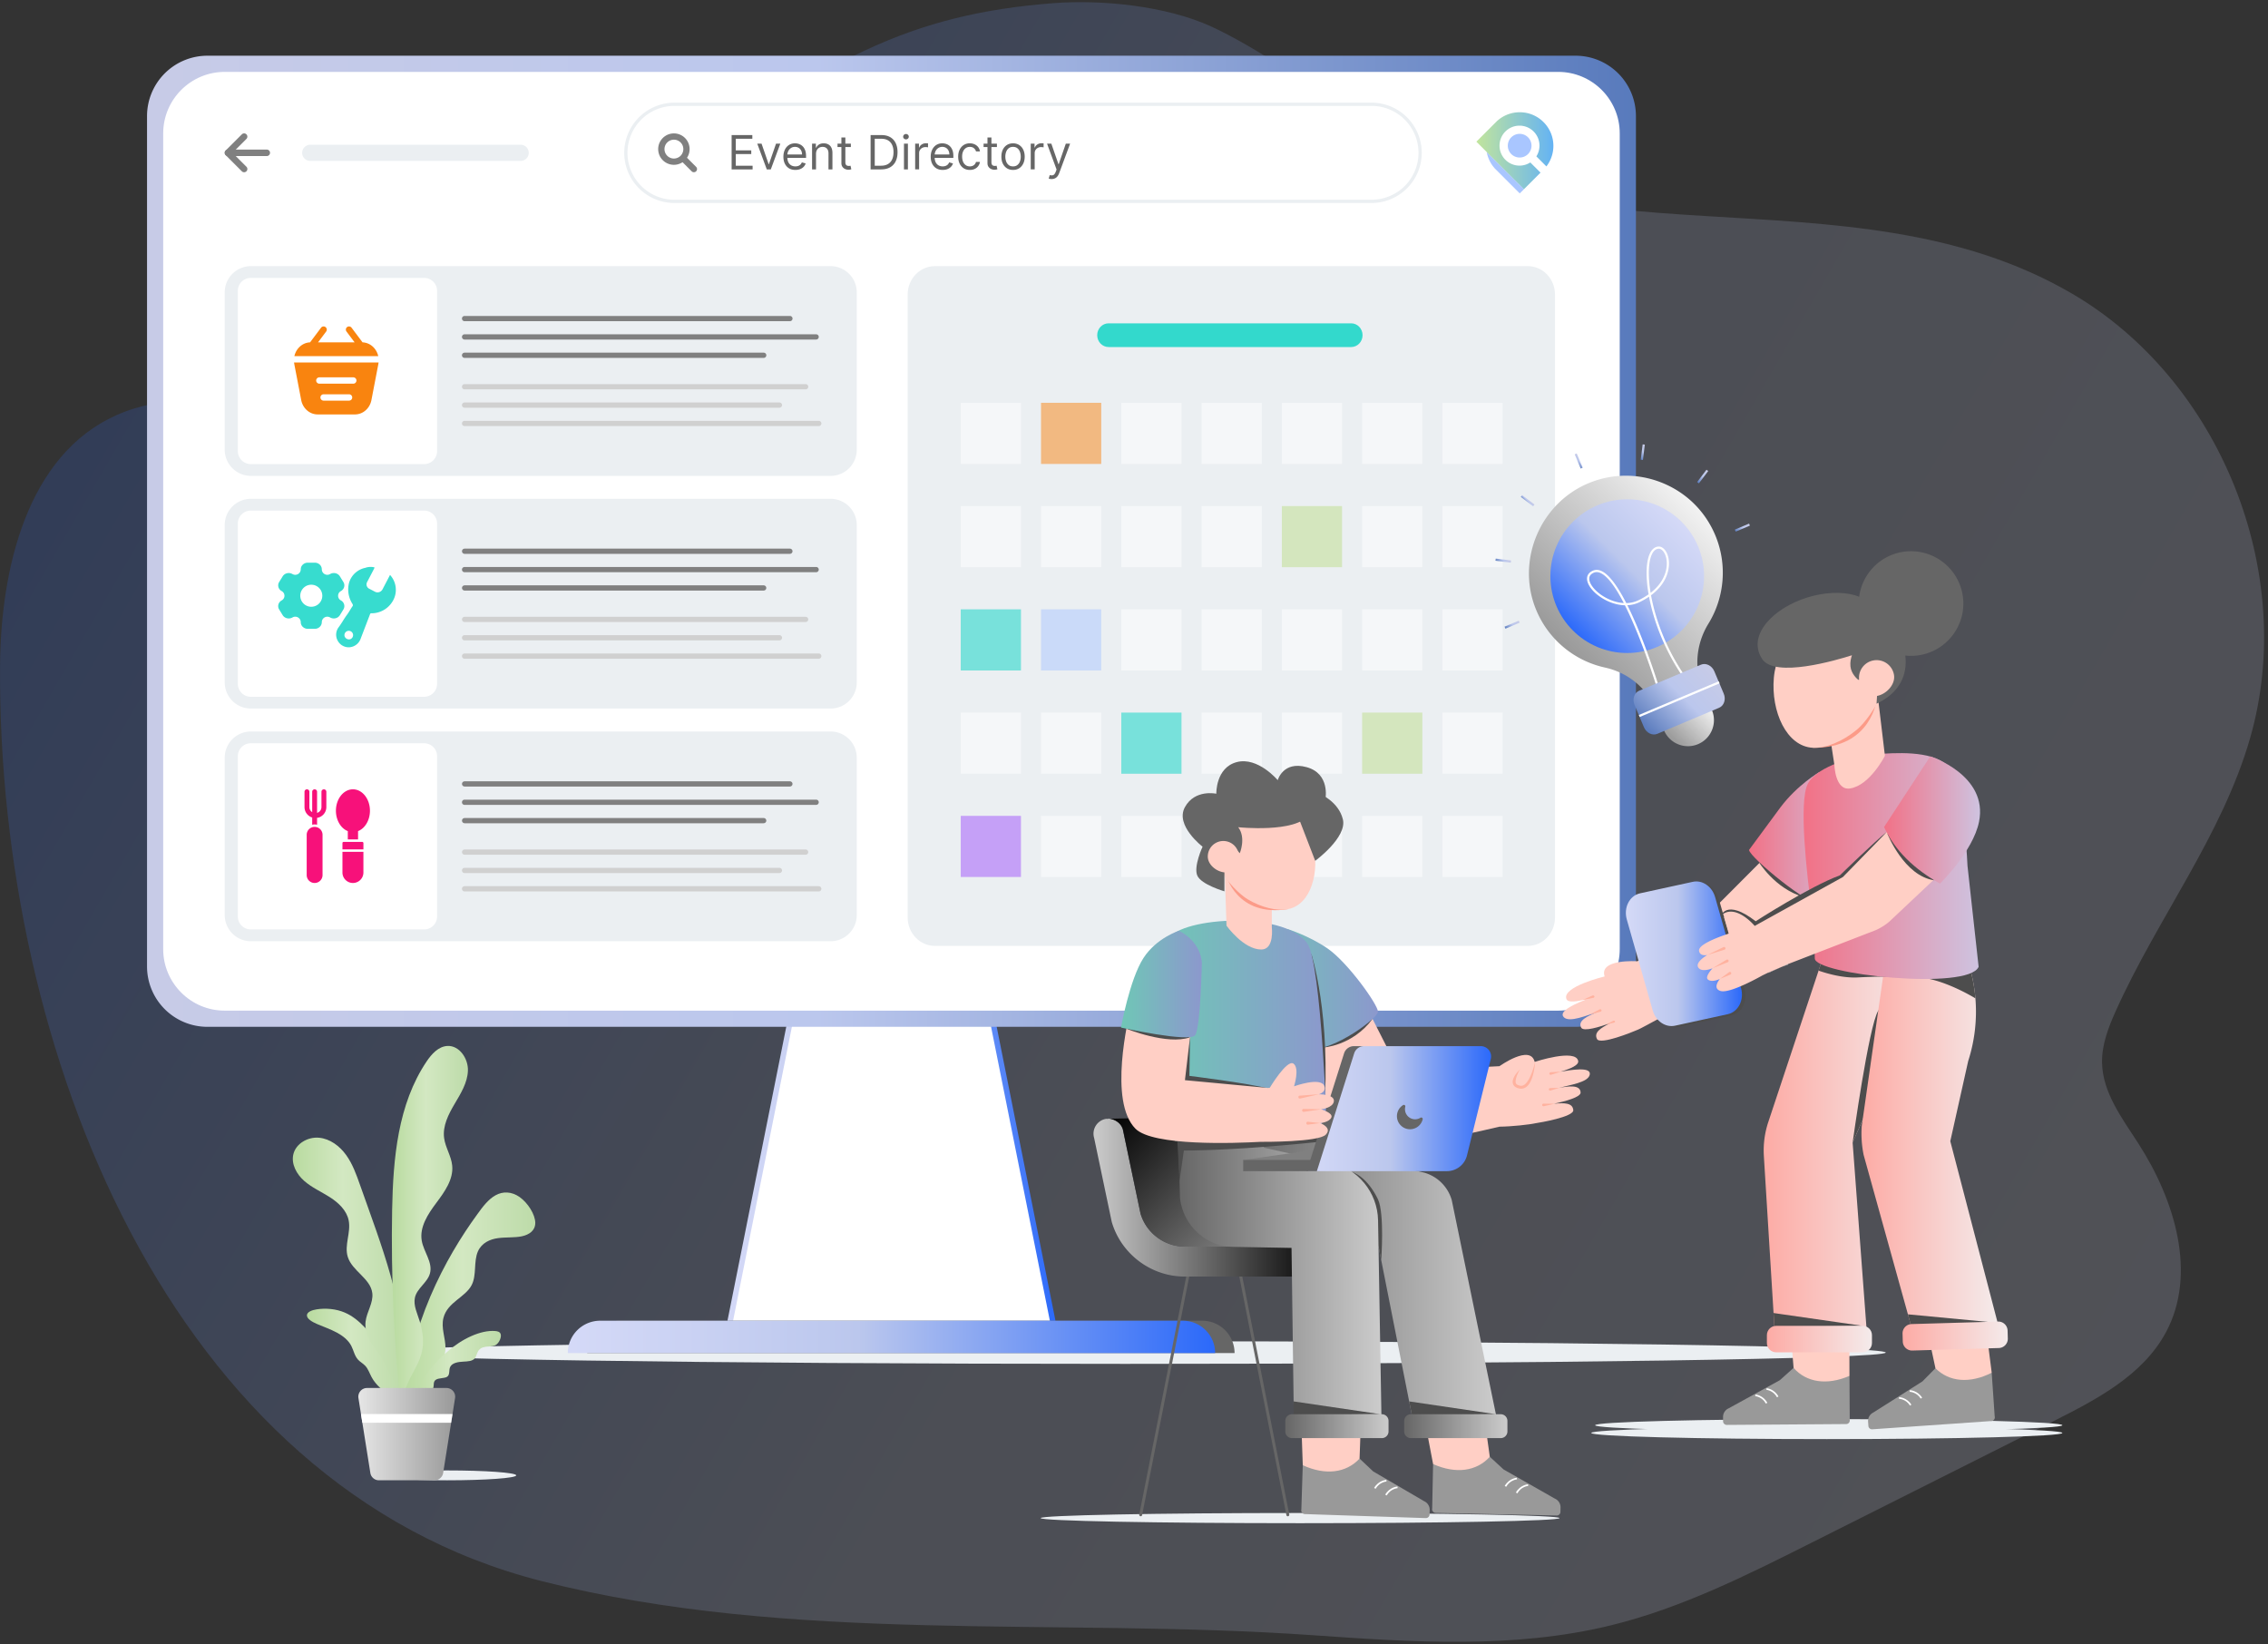 <svg xmlns="http://www.w3.org/2000/svg" xmlns:v="https://vecta.io/nano" width="498" height="361" fill="none"><rect width="100%" height="100%" fill="#333333" stroke="none"/><style><![CDATA[.B{fill:#fff}.C{fill:#ffcfc5}.D{fill:#4d4d4d}.E{fill:#ebeff2}.F{fill:#666}.G{fill:gray}.H{fill:#05d3c3}.I{fill:#ffb29f}.J{fill:#a9c6ff}.K{fill:#d0d0d0}.L{fill-rule:evenodd}]]></style><g opacity=".18"><path d="M118.952 347.145C37.348 326.467-.456 230.602.006 146.42c.117-21.486 5.92-46.493 25.534-55.258 20.526-9.172 45.434 4.504 66.605-3.064 10.526-3.763 18.54-12.258 26.14-20.452 20.823-22.448 36.656-40.085 71.385-56.448 13.628-6.419 26.359-9.289 41.374-10.486 10.878-.868 25.072.585 34.988 5.14 9.287 4.265 22.945 13.465 30.998 19.755 45.133 35.25 108.515 9.978 157.959 38.872 32.552 19.023 49.492 61.267 39.1 97.509-6.143 21.426-20.319 39.549-29.468 59.875-1.634 3.632-3.134 7.464-3.061 11.448.12 6.566 4.396 12.199 7.957 17.718 7.971 12.355 13.023 28.628 6.03 41.561-5.047 9.335-15.098 14.636-24.581 19.4l-53.322 26.787c-14.158 7.112-28.462 14.279-43.849 18.058-21.281 5.227-43.563 3.726-65.421 2.194-56.476-3.964-114.544 2.023-169.422-11.884z" fill="url(#A)"></path></g><path d="M231.286 290.681h-71.072l14.215-71.072h42.64l14.217 71.072z" class="B"></path><path d="M232.02 291.287h-72.547l14.459-72.283h43.632l14.456 72.283zm-71.07-1.211h69.595l-13.973-69.861h-41.648l-13.974 69.861z" fill="url(#B)"></path><path d="M345.953 225.446H45.542a13.26 13.26 0 0 1-13.257-13.257v-186.7a13.26 13.26 0 0 1 13.257-13.257h300.414a13.26 13.26 0 0 1 13.257 13.257v186.7c-.002 7.321-5.938 13.257-13.26 13.257z" fill="url(#C)"></path><path d="M49.338 221.892c-7.446 0-13.504-6.058-13.504-13.504V29.289c0-7.446 6.058-13.504 13.504-13.504h292.814c7.446 0 13.504 6.058 13.504 13.504v179.099c0 7.446-6.058 13.504-13.504 13.504H49.338z" class="B"></path><g class="G"><path d="M53.604 37.817c-.182 0-.364-.069-.502-.207l-3.554-3.554a.71.71 0 0 1 0-1.006l3.554-3.554a.71.71 0 1 1 1.006 1.006l-3.052 3.052 3.052 3.052a.71.71 0 0 1 0 1.006c-.14.136-.322.205-.504.205z"></path><path d="M58.58 34.263h-8.528a.71.71 0 1 1 0-1.422h8.528a.71.71 0 1 1 0 1.422z"></path></g><path d="M114.321 35.331H68.125a1.78 1.78 0 0 1-1.777-1.777 1.78 1.78 0 0 1 1.777-1.777h46.197a1.78 1.78 0 0 1 1.777 1.777c0 .98-.795 1.777-1.777 1.777z" class="E"></path><path d="M334.634 41.541l-.932-.932-1.293-1.294-5.969-5.968a7.4 7.4 0 0 0 1.416 3.195l.366.444.545.545.38.38 3.634 3.634.921.918.932-.923z" class="J"></path><path d="M340.384 28.879a7.42 7.42 0 0 0-3.531-3.531 7.33 7.33 0 0 0-2.318-.658l-.396-.035c-.011 0-.02-.002-.032-.002l-.405-.012-.405.012c-.012 0-.021.002-.032.002l-.387.032a7.37 7.37 0 0 0-3.961 1.708l-.205.177-.483.483-4.051 4.051 2.239 2.239 5.964 5.964 1.316 1.303.928.928 3.634-3.634-.034-.035-2.205-2.205c-.684.44-1.499.697-2.371.697-2.424 0-4.387-1.963-4.387-4.387s1.963-4.387 4.387-4.387 4.387 1.963 4.387 4.387c0 .868-.253 1.676-.688 2.357l1.323 1.323.882.882a7.37 7.37 0 0 0 1.411-3.174c.078-.43.122-.875.122-1.328a7.3 7.3 0 0 0-.702-3.158z" fill="url(#D)"></path><path d="M336.059 33.038a2.61 2.61 0 0 1-.539.789c-.235.235-.504.412-.79.538-.955.419-2.108.242-2.888-.538a2.59 2.59 0 0 1-.762-1.839c0-.665.253-1.333.762-1.839a2.6 2.6 0 0 1 3.68 0c.488.488.741 1.123.76 1.761a2.66 2.66 0 0 1-.223 1.128z" class="J"></path><path d="M301.169 44.213H148.082c-5.888 0-10.661-4.774-10.661-10.661s4.773-10.661 10.661-10.661h153.087c5.887 0 10.661 4.774 10.661 10.661s-4.774 10.661-10.661 10.661z" class="B"></path><path d="M301.168 44.57H148.082a11.03 11.03 0 0 1-11.016-11.016 11.03 11.03 0 0 1 11.016-11.016h153.086a11.03 11.03 0 0 1 11.016 11.016 11.03 11.03 0 0 1-11.016 11.016zM148.082 23.248a10.32 10.32 0 0 0-10.304 10.304 10.32 10.32 0 0 0 10.304 10.304h153.086a10.32 10.32 0 0 0 10.305-10.304 10.32 10.32 0 0 0-10.305-10.304H148.082z" class="E"></path><path d="M160.647 37.191v-7.533h4.547v.809h-3.634v2.545h3.398v.809h-3.398v2.56h3.692v.809h-4.605zm10.693-5.65l-2.09 5.65h-.882l-2.089-5.65h.941l1.56 4.502h.058l1.56-4.502h.942zm3.312 5.768c-.545 0-1.014-.12-1.409-.361s-.695-.581-.909-1.015-.316-.944-.316-1.523.106-1.089.316-1.53a2.48 2.48 0 0 1 .891-1.037c.381-.247.828-.375 1.338-.375a2.68 2.68 0 0 1 .872.147 2.16 2.16 0 0 1 .783.478c.235.22.423.508.563.868s.21.804.21 1.331v.368h-4.355v-.75h3.472c0-.319-.064-.603-.191-.853a1.44 1.44 0 0 0-.537-.592c-.231-.145-.503-.217-.817-.217-.345 0-.645.086-.897.257s-.443.39-.578.662a1.94 1.94 0 0 0-.202.875v.5c0 .427.074.788.221 1.085a1.56 1.56 0 0 0 .621.673c.264.154.573.228.924.228a1.88 1.88 0 0 0 .618-.096 1.32 1.32 0 0 0 .481-.294 1.34 1.34 0 0 0 .313-.493l.839.235a1.87 1.87 0 0 1-.445.75c-.209.213-.466.38-.773.5s-.651.177-1.033.177zm4.527-3.517v3.399h-.868v-5.65h.839v.883h.073c.133-.287.334-.517.604-.691s.618-.265 1.044-.265c.383 0 .717.078 1.004.235a1.59 1.59 0 0 1 .67.706c.159.314.239.711.239 1.192v3.59h-.868V33.66c0-.444-.116-.789-.346-1.037s-.547-.375-.949-.375c-.277 0-.525.06-.743.18a1.27 1.27 0 0 0-.511.526c-.125.231-.188.51-.188.839zm7.648-2.251v.736h-2.928v-.736h2.928zm-2.075-1.354h.868v5.385c0 .245.036.429.107.552s.167.201.28.243a1.12 1.12 0 0 0 .364.059c.095 0 .174-.005.235-.015l.147-.029.177.78a1.75 1.75 0 0 1-.247.066 1.78 1.78 0 0 1-.401.037 1.75 1.75 0 0 1-.72-.158 1.42 1.42 0 0 1-.582-.482c-.155-.216-.228-.488-.228-.816v-5.62zm8.736 7.004h-2.325v-7.533h2.428c.73 0 1.356.151 1.876.452s.918.73 1.195 1.291.416 1.229.416 2.008c0 .785-.14 1.46-.42 2.027a2.98 2.98 0 0 1-1.221 1.302c-.534.302-1.184.452-1.949.452zm-1.413-.809h1.354c.623 0 1.139-.12 1.548-.361s.715-.582.916-1.026.302-.972.302-1.585-.099-1.132-.298-1.57-.495-.78-.89-1.015-.887-.357-1.475-.357h-1.457v5.914zm6.415.809v-5.65h.868v5.65h-.868zm.441-6.591c-.169 0-.315-.058-.437-.173a.55.55 0 0 1-.181-.416c0-.162.06-.3.181-.416a.61.61 0 0 1 .437-.173c.169 0 .314.058.434.173a.55.55 0 0 1 .184.416.55.55 0 0 1-.184.416c-.12.115-.265.173-.434.173zm2.017 6.591v-5.65h.838v.853h.059a1.36 1.36 0 0 1 .559-.68c.27-.174.574-.261.912-.261l.239.004.217.011v.883a2.48 2.48 0 0 0-.202-.033c-.103-.017-.212-.026-.327-.026a1.54 1.54 0 0 0-.736.173 1.3 1.3 0 0 0-.507.471c-.125.201-.184.425-.184.68v3.575h-.868zm6.05.118c-.544 0-1.014-.12-1.409-.361s-.695-.581-.908-1.015-.316-.944-.316-1.523.105-1.089.316-1.53.51-.79.89-1.037a2.41 2.41 0 0 1 1.339-.375c.294 0 .585.049.872.147a2.16 2.16 0 0 1 .783.478c.235.22.423.508.563.868s.209.804.209 1.331v.368h-4.354v-.75h3.472c0-.319-.064-.603-.192-.853a1.44 1.44 0 0 0-.537-.592 1.5 1.5 0 0 0-.816-.217 1.56 1.56 0 0 0-.898.257c-.25.169-.442.39-.577.662a1.94 1.94 0 0 0-.202.875v.5c0 .427.073.788.22 1.085s.357.519.622.673a1.82 1.82 0 0 0 .923.228 1.88 1.88 0 0 0 .618-.096c.186-.066.347-.164.482-.294a1.34 1.34 0 0 0 .313-.493l.838.235a1.86 1.86 0 0 1-.445.75 2.17 2.17 0 0 1-.772.5c-.306.12-.651.177-1.034.177zm5.955 0c-.53 0-.986-.125-1.368-.375a2.45 2.45 0 0 1-.883-1.034c-.206-.439-.309-.94-.309-1.504 0-.574.105-1.08.316-1.519s.51-.786.89-1.033a2.41 2.41 0 0 1 1.339-.375c.397 0 .755.074 1.074.221a2.06 2.06 0 0 1 .784.618 1.93 1.93 0 0 1 .378.927h-.868c-.066-.257-.213-.485-.441-.684s-.53-.302-.912-.302c-.338 0-.635.088-.89.265a1.72 1.72 0 0 0-.592.739c-.14.316-.21.688-.21 1.114 0 .437.069.816.206 1.14a1.75 1.75 0 0 0 .588.754c.255.179.555.269.898.269a1.55 1.55 0 0 0 .614-.118c.184-.078.34-.191.467-.338a1.29 1.29 0 0 0 .272-.53h.868c-.049.334-.17.634-.364.901a2.04 2.04 0 0 1-.761.633c-.316.157-.679.232-1.096.232zm5.947-5.768v.736h-2.927v-.736h2.927zm-2.074-1.354h.868v5.385c0 .245.035.429.107.552s.166.201.279.243.237.059.364.059a1.55 1.55 0 0 0 .236-.015l.147-.029.176.78c-.059.022-.141.044-.246.066s-.239.037-.401.037c-.245 0-.486-.053-.721-.158a1.43 1.43 0 0 1-.581-.482c-.152-.216-.228-.488-.228-.816v-5.62zm5.614 7.122c-.51 0-.957-.121-1.342-.364s-.682-.582-.898-1.019-.32-.947-.32-1.53.107-1.102.32-1.541a2.45 2.45 0 0 1 .898-1.023c.383-.243.832-.364 1.342-.364s.957.121 1.339.364a2.44 2.44 0 0 1 .898 1.023c.215.439.323.953.323 1.541s-.108 1.094-.323 1.53-.513.776-.898 1.019-.829.364-1.339.364zm0-.78c.388 0 .707-.099.957-.298a1.76 1.76 0 0 0 .555-.783 3 3 0 0 0 .18-1.052c0-.378-.06-.729-.18-1.056s-.305-.59-.555-.791-.569-.302-.957-.302-.706.1-.956.302-.435.465-.555.791-.181.678-.181 1.056.061.728.181 1.052a1.75 1.75 0 0 0 .555.783c.25.198.569.298.956.298zm3.885.662v-5.65h.839v.853h.059c.103-.279.289-.506.559-.68s.574-.261.912-.261l.239.004.217.011v.883c-.029-.007-.097-.018-.202-.033a2 2 0 0 0-.328-.026 1.54 1.54 0 0 0-.735.173 1.3 1.3 0 0 0-.508.471c-.122.199-.184.425-.184.68v3.575h-.868zm4.585 2.118a1.88 1.88 0 0 1-.394-.037 1.05 1.05 0 0 1-.239-.066l.221-.765c.211.054.397.074.559.059a.67.67 0 0 0 .43-.217c.125-.13.244-.335.35-.622l.162-.441-2.089-5.679h.941l1.56 4.502h.058l1.56-4.502h.942l-2.399 6.473c-.107.292-.241.533-.4.725s-.345.337-.556.43a1.71 1.71 0 0 1-.706.14z" class="F"></path><path d="M145.068 30.882c-.755 1.153-.718 2.704.078 3.83a3.45 3.45 0 0 0 4.73.902l1.998 1.998a.69.69 0 1 0 .976-.976l-1.998-1.998a3.45 3.45 0 0 0-.44-4.339 3.45 3.45 0 0 0-5.344.582zm4.771 2.744a1.91 1.91 0 0 1-.4.575c-.171.17-.366.306-.576.4-.766.375-1.71.239-2.35-.4-.81-.81-.81-2.115 0-2.925s2.115-.81 2.926 0a2.05 2.05 0 0 1 .4 2.35z" class="G"></path><path d="M341.443 64.67V201.44c0 3.445-2.68 6.239-5.985 6.239H205.287c-3.305 0-5.984-2.794-5.984-6.239V64.67c0-3.446 2.679-6.24 5.984-6.24h130.174c3.302 0 5.982 2.794 5.982 6.24z" class="E"></path><g opacity=".5"><use href="#p" class="B"></use><use href="#p" x="17.626" fill="#f9840f"></use><g class="B"><path d="M259.431 88.438H246.21v13.423h13.221V88.438z"></path><use href="#q"></use><use href="#q" x="17.626"></use><use href="#q" x="35.254"></use><use href="#q" x="52.88"></use><use href="#r"></use><use href="#r" x="17.626"></use><path d="M259.431 111.11H246.21v13.423h13.221V111.11z"></path><use href="#s"></use></g><use href="#s" x="17.626" fill="#bddd8a"></use><g class="B"><use href="#s" x="35.254"></use><use href="#s" x="52.88"></use></g><use href="#t" opacity=".8" class="H"></use><use href="#t" x="17.626" class="J"></use><g class="B"><use href="#u"></use><use href="#v"></use><use href="#v" x="17.626"></use><use href="#v" x="35.254"></use><use href="#v" x="52.88"></use><use href="#w"></use><use href="#t" x="17.626" y="22.672"></use></g><use href="#u" y="22.672" opacity=".8" class="H"></use><g class="B"><use href="#v" y="22.672"></use><use href="#v" x="17.626" y="22.672"></use></g><use href="#v" x="35.254" y="22.672" fill="#bddd8a"></use><use href="#v" x="52.88" y="22.672" class="B"></use><use href="#w" y="22.671" fill="#9f51fc"></use><g class="B"><use href="#w" x="17.626" y="22.671"></use><path d="M259.431 179.126H246.21v13.423h13.221v-13.423z"></path><use href="#x"></use><use href="#x" x="17.626"></use><use href="#x" x="35.254"></use><use href="#x" x="52.88"></use></g></g><path opacity=".8" d="M243.418 70.988h53.272c1.378 0 2.497 1.165 2.497 2.603s-1.119 2.603-2.497 2.603h-53.272c-1.379 0-2.497-1.165-2.497-2.603s1.118-2.603 2.497-2.603z" class="H"></path><path d="M182.369 104.484H55.098a5.76 5.76 0 0 1-5.756-5.757V64.187a5.76 5.76 0 0 1 5.756-5.756h127.271a5.76 5.76 0 0 1 5.757 5.756v34.541c.002 3.179-2.576 5.757-5.757 5.757z" class="E"></path><path d="M173.447 70.518h-71.434c-.318 0-.575-.258-.575-.575s.257-.575.575-.575h71.434c.317 0 .575.258.575.575s-.258.575-.575.575zm5.756 4.03h-77.19c-.318 0-.575-.258-.575-.575s.257-.575.575-.575h77.192c.318 0 .576.258.576.575a.58.58 0 0 1-.578.575zm-11.515 4.031h-65.675c-.318 0-.575-.258-.575-.575s.257-.575.575-.575h65.677c.318 0 .576.258.576.575s-.258.575-.578.575z" class="G"></path><path d="M176.901 85.486h-74.888c-.318 0-.575-.258-.575-.575s.257-.575.575-.575h74.888c.318 0 .576.258.576.575s-.258.575-.576.575zm-5.758 4.03h-69.13c-.318 0-.575-.258-.575-.575s.257-.575.575-.575h69.132c.318 0 .575.258.575.575a.58.58 0 0 1-.577.575zm8.635 4.031h-77.765c-.318 0-.575-.258-.575-.575s.257-.575.575-.575h77.768c.317 0 .575.258.575.575a.58.58 0 0 1-.578.575z" class="K"></path><path d="M52.223 99.051V63.859a2.84 2.84 0 0 1 2.84-2.84h38.071a2.84 2.84 0 0 1 2.84 2.84v35.192a2.84 2.84 0 0 1-2.84 2.84H55.061a2.84 2.84 0 0 1-2.838-2.84z" class="B"></path><path d="M76.082 72.788l1.781 2.373h-8.03l1.782-2.373a.7.7 0 0 0-.14-.978.7.7 0 0 0-.978.14l-2.412 3.215c-1.703.069-3.068 1.363-3.446 3.022h18.415c-.375-1.659-1.74-2.953-3.446-3.022l-2.412-3.215a.7.7 0 0 0-.978-.14c-.304.233-.366.67-.136.978zm7.05 6.797H64.564l.051.334 1.521 7.913c.354 1.839 1.864 3.158 3.614 3.158h8.194c1.752 0 3.261-1.319 3.614-3.158l1.521-7.913.053-.334zm-13.706 3.959c0-.387.313-.697.697-.697h7.448c.387 0 .697.313.697.697s-.313.697-.697.697h-7.448a.7.7 0 0 1-.697-.697zm1.63 3.024c-.387 0-.697.313-.697.697s.313.697.697.697h5.586c.387 0 .697-.313.697-.697s-.313-.697-.697-.697h-5.586z" fill="#f9840f" class="L"></path><path d="M182.369 155.568H55.098a5.76 5.76 0 0 1-5.756-5.756v-34.541a5.76 5.76 0 0 1 5.756-5.756h127.271a5.76 5.76 0 0 1 5.757 5.756v34.541c.002 3.179-2.576 5.756-5.757 5.756z" class="E"></path><g class="G"><use href="#y"></use><path d="M179.203 125.633h-77.19c-.318 0-.575-.257-.575-.575s.257-.575.575-.575h77.192c.318 0 .576.257.576.575a.58.58 0 0 1-.578.575z"></path><use href="#z"></use></g><g class="K"><use href="#AA"></use><use href="#AB"></use><use href="#AC"></use></g><path d="M52.223 150.139v-35.192a2.84 2.84 0 0 1 2.84-2.84h38.071a2.84 2.84 0 0 1 2.84 2.84v35.192a2.84 2.84 0 0 1-2.84 2.841H55.061a2.84 2.84 0 0 1-2.838-2.841z" class="B"></path><g opacity=".8" class="H"><path d="M67.58 123.539h1.54c.852 0 1.54.649 1.54 1.452 0 .919.983 1.501 1.788 1.064l.083-.044c.737-.401 1.678-.164 2.104.531l.771 1.257c.426.695.173 1.584-.564 1.984a1.16 1.16 0 0 0 0 2.035c.736.4.99 1.289.564 1.984l-.771 1.257c-.426.695-1.367.932-2.104.531l-.083-.044a1.21 1.21 0 0 0-1.788 1.064c0 .801-.691 1.452-1.54 1.452h-1.54c-.852 0-1.54-.649-1.54-1.452 0-.919-.983-1.501-1.788-1.064l-.083.044c-.736.401-1.678.164-2.104-.531l-.771-1.257c-.426-.695-.173-1.584.564-1.984a1.16 1.16 0 0 0 0-2.035c-.736-.4-.99-1.289-.564-1.984l.771-1.257c.426-.695 1.367-.932 2.104-.531l.083.044a1.21 1.21 0 0 0 1.788-1.064c0-.803.691-1.452 1.54-1.452zm.771 9.678a2.42 2.42 0 0 0 2.419-2.419 2.42 2.42 0 0 0-2.419-2.419 2.42 2.42 0 0 0-2.419 2.419c-.002 1.337 1.082 2.419 2.419 2.419z" class="L"></path><path d="M85.642 126.232l-.09.17-1.597 3.061c-.322.527-.985.737-1.551.488l-1.36-.709a1.06 1.06 0 0 1-.447-1.422l1.597-3.061c-.023-.076.018-.15.087-.171h.005a3.53 3.53 0 0 0-2.104.092 4.68 4.68 0 0 0-3.528 3.241c-.426 1.616-.143 3.335.776 4.73.081.258.081.258-.007.428-.394.55-.75 1.229-1.146 1.782-.702.929-1.234 1.949-1.936 2.881-.594.808-.697 1.878-.262 2.783a2.75 2.75 0 0 0 2.631 1.588c1.082-.069 2.028-.753 2.433-1.758l2.106-5.494c.088-.171.088-.171.216-.212a5.38 5.38 0 0 0 4.631-2.449c1.245-1.858 1.059-4.323-.454-5.968zm-8.776 14.123c-.495.117-1.004-.148-1.19-.622a.95.95 0 0 1 .621-1.19.95.95 0 0 1 1.19.622.95.95 0 0 1-.621 1.19z"></path></g><path d="M182.369 206.656H55.098a5.76 5.76 0 0 1-5.756-5.757v-34.541a5.76 5.76 0 0 1 5.756-5.756h127.271a5.76 5.76 0 0 1 5.757 5.756v34.541c.002 3.179-2.576 5.757-5.757 5.757z" class="E"></path><g class="G"><use href="#y" y="51.084"></use><path d="M179.203 176.719h-77.19c-.318 0-.575-.258-.575-.576s.257-.575.575-.575h77.192c.318 0 .576.258.576.575a.58.58 0 0 1-.578.576z"></path><use href="#z" y="51.085"></use></g><g class="K"><use href="#AA" y="51.085"></use><use href="#AB" y="51.087"></use><use href="#AC" y="51.088"></use></g><path d="M52.223 201.223v-35.192a2.84 2.84 0 0 1 2.84-2.84h38.071a2.84 2.84 0 0 1 2.84 2.84v35.192a2.84 2.84 0 0 1-2.84 2.84H55.061a2.84 2.84 0 0 1-2.838-2.84z" class="B"></path><path d="M76.37 184.295v-1.818c-1.547-.61-2.61-2.419-2.61-4.482 0-2.589 1.676-4.697 3.736-4.697s3.736 2.108 3.736 4.697c0 2.063-1.063 3.869-2.61 4.482v1.818H76.37zm1.125 9.57c-1.268 0-2.302-1.031-2.302-2.302v-4.536h4.603v4.536c0 1.271-1.033 2.302-2.302 2.302zm-2.302-7.379v-1.376c0-.15.122-.272.272-.272h4.06c.15 0 .272.122.272.272v1.376h-4.603zm-6.11 7.379a1.74 1.74 0 0 1-1.74-1.74v-8.836a1.74 1.74 0 1 1 3.48 0v8.836a1.74 1.74 0 0 1-1.74 1.74zm-.534-15.55v-4.479c0-.297.239-.536.536-.536s.536.239.536.536v4.636a1.33 1.33 0 0 0 .964-1.275v-3.361c0-.297.239-.536.536-.536s.536.239.536.536v3.361c0 1.199-.884 2.195-2.035 2.368v1.51a2.32 2.32 0 0 0-.536-.064 2.32 2.32 0 0 0-.536.064v-1.59c-.976-.304-1.687-1.216-1.687-2.291v-3.36c0-.297.239-.536.536-.536s.536.239.536.536v3.36a1.31 1.31 0 0 0 .612 1.121z" fill="#f7117a" class="L"></path><path d="M247.048 299.446c92.241 0 167.018-1.114 167.018-2.488s-74.777-2.488-167.018-2.488-167.019 1.114-167.019 2.488 74.777 2.488 167.019 2.488z" class="E"></path><path d="M271.084 297.078H128.941a7.11 7.11 0 0 1 7.108-7.108h127.929a7.11 7.11 0 0 1 7.106 7.108z" class="F"></path><path d="M266.817 297.077H124.675a7.11 7.11 0 0 1 7.107-7.107h127.93c3.924 0 7.105 3.181 7.105 7.107z" fill="url(#E)"></path><path d="M98.181 325.009c8.378 0 15.17-.486 15.17-1.084s-6.792-1.085-15.17-1.085-15.17.486-15.17 1.085 6.792 1.084 15.17 1.084z" class="E"></path><path d="M88.757 309.295c-1.017-1.018-2.129-2.007-3.337-2.967-1.323-1.052-2.854-2.173-3.818-3.959-.456-.847-.76-1.818-1.409-2.509-.472-.501-1.096-.814-1.57-1.332-.783-.852-.969-2.037-1.487-3.041-.649-1.25-1.862-2.209-3.206-2.927s-2.836-1.239-4.306-1.862c-1.052-.452-2.267-1.133-2.23-1.936.034-.73 1.128-1.13 2.138-1.287 2.035-.313 4.251-.096 6.099.677 1.77.736 3.167 1.94 4.41 3.22 4.783 4.969 7.536 10.795 8.716 17.923z" fill="url(#F)"></path><path d="M87.956 308.595c-.276 2.329-.394-3.782-1.637-5.77s-2.113-4.458-3.604-6.27-2.714-4.067-2.442-6.396c.251-2.141 1.736-4.102 1.478-6.242-.391-3.232-4.421-4.85-5.388-7.959-.799-2.566.725-5.358.203-7.994-.435-2.193-2.21-3.873-4.09-5.082s-3.97-2.115-5.655-3.586-2.937-3.733-2.401-5.901c.582-2.355 3.208-3.823 5.623-3.6s4.532 1.818 5.952 3.784 2.249 4.286 3.054 6.574c4.629 13.135 10.06 26.547 9.695 40.469-.058 2-.516 5.669-.787 7.973z" fill="url(#G)"></path><path d="M88.715 319.135c.136 2.948-.288-5.964 1.148-8.698 1.383-2.753 3.273-4.933 4.886-7.195 1.616-2.276 3.017-4.783 3.064-7.246.039-2.248-1.029-4.417-.43-6.693.916-3.434 4.801-4.47 6.182-7.158 1.142-2.198.38-5.165 1.388-7.42.831-1.853 2.652-2.654 4.415-2.887s3.615-.071 5.22-.402c1.609-.346 2.96-1.25 2.948-2.96-.021-1.844-1.627-4.362-3.416-5.644-1.792-1.266-3.726-1.284-5.298-.407-1.57.867-2.817 2.49-4.035 4.2-6.914 9.481-15.117 24.42-16.233 42.458-.168 2.537-.009 7.152.161 10.052z" fill="url(#H)"></path><path d="M88.17 310.146c-1.653-14.077-2.343-30.313-2.069-44.484.219-11.317 1.248-23.217 7.568-32.605 1.1-1.632 2.589-3.298 4.555-3.409 2.649-.147 4.615 2.781 4.52 5.432s-1.581 5.018-2.929 7.301-2.647 4.827-2.302 7.457c.274 2.097 1.57 3.964 1.779 6.067.302 3.036-1.673 5.771-3.501 8.213s-3.708 5.289-3.185 8.292c.43 2.47 2.463 4.758 1.8 7.177-.557 2.035-2.861 3.259-3.303 5.321-.373 1.743.541 3.474 1.052 5.179 2.932 9.798-3.945 10.675-3.984 20.059z" fill="url(#I)"></path><path d="M89.625 309.548c1.376-4.82 4.649-9.4 8.636-12.802 3.123-2.78 7.289-4.76 10.442-4.513.546.034 1.087.172 1.241.693.193.697-.313 1.746-.854 2.205-.555.453-1.215.467-1.917.51-.689.042-1.512.159-2.023.783-.406.497-.495 1.243-.845 1.735-.5.709-1.533.742-2.613.799-1.051.051-2.361.246-2.821 1.119-.384.72.005 1.756-.709 2.207-.608.384-1.883.212-2.516.688-.532.405-.341 1.084-.477 1.627-.35 1.74-3.738 1.786-5.545 4.949z" fill="url(#J)"></path><path d="M95.423 325.008H83.204c-.937 0-1.736-.681-1.883-1.606l-2.617-16.452a1.91 1.91 0 0 1 1.883-2.208H98.04a1.91 1.91 0 0 1 1.883 2.208l-2.617 16.452a1.91 1.91 0 0 1-1.883 1.606z" fill="url(#K)"></path><path d="M99.361 310.462l-.302 1.908H79.565l-.304-1.908h20.1z" class="B"></path><path d="M401.124 315.965c28.568 0 51.727-.605 51.727-1.351s-23.159-1.352-51.727-1.352-51.727.605-51.727 1.352 23.159 1.351 51.727 1.351z" class="E"></path><path d="M314.674 321.443l-.2 9.731c-.115.507.258.981.767.992l26.57.573a.81.81 0 0 0 .826-.791l.021-.965c.018-.849-.474-1.618-1.255-1.956l-11.259-6.403-3.018-2.783-12.452 1.602z" fill="#999"></path><path d="M325.559 308.632l1.567 11.211c-2.893 3.199-7.462 3.832-12.452 1.6l-2.421-12.648c0-.002 7.156-2.011 13.306-.163z" class="C"></path><path d="M330.401 326.253l.32.18c.843-1.496 2.313-1.62 2.376-1.625l-.026-.366c-.071.007-1.726.14-2.67 1.811zm2.453 1.439l.32.179c.843-1.496 2.314-1.62 2.376-1.625l-.026-.366c-.071.007-1.726.141-2.67 1.812z" class="B"></path><path d="M272.432 244.303h15.573l3.39 8.339 21.196 4.785a8.78 8.78 0 0 1 6.175 6.045l10.302 49.961-18.514-.018-7.858-39.715h-27.765l-2.499-29.397z" fill="url(#L)"></path><path d="M303.281 276.653s.75-10.109-.686-13.281c0 0-2.058-4.729-5.651-6.034l4.956 16.09.798.272.583 2.953z" class="D"></path><path d="M349.071 235.969c-.38 1.692-4.431 2.251-6.769 2.879 2.165-.377 4.688-.743 4.764 1.016.044 1.031-3.409 1.947-5.862 2.465 2.347-.224 4.113-.189 4.255 1.399.136 1.496-7.461 2.764-8.094 2.852-.023 0-.035.002-.035.002-1.491.341-5.485.766-8.081.785 0 0-25.771 6.27-29.744 4.062-8.212-4.564-14.641-27.127-14.641-27.127l15.456-2.679 6.891 13.575 22.038-1.109s6.785-4.882 7.729-.944c0 0 9.011-2.976 9.552-.207.177.902-1.6 1.678-3.876 2.364 2.147-.366 6.838-1.209 6.417.667z" class="C"></path><path d="M334.012 239.033c-.14 0-.283-.016-.428-.049-.803-.177-1.273-.559-1.399-1.132-.288-1.303 1.429-2.96 1.698-3.165-.354.27-1.249 2.198-1.068 3.027.069.308.373.525.91.642.368.081.697.012 1.012-.214 1.487-1.07 2.332-4.99 2.336-5.031v.069c-.018.172-.239 4.248-1.958 5.484-.346.244-.714.369-1.103.369zm6.2-3.278c-.032-.168.092-.327.265-.336l2.115-.12h.117l-2.133.675c-.161.053-.332-.051-.364-.219zm-.117 3.473a.28.28 0 0 1 .269-.333l1.876-.046h.124l-1.91.593a.28.28 0 0 1-.359-.214zm-1.459 3.421l-.003-.023c-.023-.166.109-.316.277-.313l2.398.018h.085l-2.421.552c-.159.035-.315-.073-.336-.234z" class="I"></path><path d="M290.479 229.999s6.463-.306 10.901-6.293c0 0-5.667 1.694-10.901 6.293z" class="D"></path><path d="M285.47 334.426c31.464 0 56.97-.5 56.97-1.118s-25.506-1.119-56.97-1.119-56.97.501-56.97 1.119 25.506 1.118 56.97 1.118z" class="E"></path><path d="M286.057 321.694l-.313 9.729a.81.81 0 0 0 .755 1.001l26.561.884a.81.81 0 0 0 .836-.783l.032-.964c.028-.849-.454-1.623-1.231-1.97l-11.184-6.535-2.985-2.817-12.471 1.455z" fill="#999"></path><path d="M298.933 309.033l-.405 11.206c-2.932 3.165-7.506 3.745-12.47 1.455l-.433-12.655s7.179-1.926 13.308-.006z" class="C"></path><path d="M301.728 326.688l.317.184c.861-1.484 2.332-1.592 2.394-1.597l-.021-.366c-.071.005-1.728.118-2.69 1.779zm2.437 1.467l.318.184c.86-1.485 2.331-1.593 2.393-1.598l-.02-.366c-.072.005-1.729.12-2.691 1.78z" class="B"></path><path d="M282.776 332.905a.32.32 0 0 1-.316-.26l-11.202-56.738c-.034-.175.078-.345.253-.38s.346.079.38.254l11.202 56.737c.035.175-.078.345-.253.38-.023.005-.044.007-.064.007zm-32.306 0c-.021 0-.041-.002-.062-.007-.175-.035-.288-.205-.253-.38l11.202-56.737a.32.32 0 0 1 .38-.254c.174.035.287.205.253.38l-11.202 56.738a.33.33 0 0 1-.318.26z" class="F"></path><path d="M287.229 280.276H260.12c-7.358 0-13.941-4.933-16.005-11.999l-3.874-18.459a3.29 3.29 0 0 1 2.235-4.078c1.745-.509 3.57.49 4.078 2.235l3.874 18.456c1.25 4.279 5.236 7.267 9.692 7.267h27.109a3.29 3.29 0 0 1 3.289 3.289 3.29 3.29 0 0 1-3.289 3.289z" fill="url(#M)"></path><path d="M298.666 280.276a3.29 3.29 0 0 0 3.289-3.289 3.29 3.29 0 0 0-3.289-3.289h-21.649c-4.456 0-8.443-2.988-9.692-7.267l-3.874-18.456c-.509-1.743-1.643-2.719-4.078-2.696l-16.436.362c1.137-.189 3.111.589 3.62 2.331l3.874 18.457c1.249 4.279 5.236 7.266 9.692 7.266h27.109a3.29 3.29 0 0 1 3.289 3.289 3.29 3.29 0 0 1-3.289 3.29h11.434v.002z" fill="url(#N)"></path><path d="M258.585 244.158l.518 18.931c.683 5.948 5.717 10.668 11.704 10.668l12.781.231.559 40.868h19.251l-.808-46.929c-.117-6.177-4.495-11.45-10.544-12.705l-14.505-3.236-.782-7.828h-18.174z" fill="url(#O)"></path><path d="M284.046 307.686l18.968 2.796-18.97.196.002-2.992zm25.376 0l19.041 2.813-18.45.179-.591-2.992z" class="D"></path><path d="M277.206 255.554h-2.357v.7h2.357v-.7zm1.551 0h-.877v.7h.877v-.7z" class="B"></path><path d="M258.997 259.285l.955-6.686s11.08.126 31.44-2.086v-1.832s-30.42-.014-32.929.919a1304.07 1304.07 0 0 1 .534 9.685z" class="D"></path><path d="M282.759 203.995s4.668 1.448 8.735 4.244c4.422 3.041 11.032 12.289 11.078 13.872s-12.005 10.318-16.312 7.75-10.87-19.311-10.87-19.311l7.369-6.555z" fill="url(#P)"></path><path d="M287.931 209.383s4.428 13.619 2.776 35.369c-.003 0-4.038-26.959-2.776-35.369z" class="D"></path><path d="M291.395 249.142c-.278.435-10.53-1.904-33.348 1.346 0 0-5.782-22.876-1.57-43.901.99-4.94 25.265-7.087 30.58.559 3.139 4.518 4.338 41.996 4.338 41.996z" fill="url(#Q)"></path><path d="M268.949 192.286l.366 10.954s3.729 5.236 7.642 5.232c2.925-.005 2.301-4.926 2.301-4.926v-14.507" class="C"></path><path d="M272.971 254.67l23.971-3.39v4.973l-23.971-1.583z" class="G"></path><path d="M289.792 254.67h-16.82v2.465h16.82v-2.465z" class="F"></path><path d="M327.349 232.5l-5.229 21.178c-.502 2.032-2.323 3.457-4.415 3.457H287.16l8.196-25.861a2.26 2.26 0 0 1 2.159-1.582h27.638c1.469 0 2.548 1.384 2.196 2.808z" fill="url(#R)"></path><g class="F"><path d="M299.505 229.693a2.26 2.26 0 0 0-2.159 1.581l-8.194 25.861h-2.221l8.193-25.861a2.26 2.26 0 0 1 2.159-1.581h2.222zm12.571 15.987c-.274 1.107-1.278 1.928-2.47 1.928-1.406 0-2.545-1.139-2.545-2.545a2.54 2.54 0 0 1 1.194-2.157c-.048.198-.076.403-.076.617 0 1.406 1.139 2.546 2.546 2.546a2.54 2.54 0 0 0 1.351-.389z"></path><path d="M309.606 247.933c-1.581 0-2.87-1.287-2.87-2.87a2.85 2.85 0 0 1 1.347-2.431c.11-.069.253-.064.361.012s.154.212.124.338a2.29 2.29 0 0 0-.066.539c0 1.226.996 2.223 2.223 2.223.419 0 .826-.117 1.181-.341.11-.069.253-.064.361.012s.157.212.124.338c-.319 1.285-1.463 2.18-2.785 2.18zm-1.746-4.249a2.21 2.21 0 0 0-.479 1.379c0 1.227.996 2.223 2.223 2.223.764 0 1.45-.384 1.853-.992-.237.062-.486.095-.734.095a2.87 2.87 0 0 1-2.863-2.705z"></path></g><path d="M269.182 192.052s2.333 9.402 13.683 7.544c0 0-7.782-5.496-13.683-7.544z" fill="#fc9b88"></path><path d="M268.96 192.538c-.435-.765-.771-1.577-.978-2.431-1.542-6.322 1.807-12.569 7.482-13.955s11.29 2.578 12.832 8.901-.384 13.524-5.432 14.541c-2.456.495-5.892-.345-8.868-2.131 0 0-2.38-1.333-5.043-4.923" class="C"></path><g class="F"><path d="M289.768 174.264s4.18 1.722 5.105 5.662-6.083 9.073-6.083 9.073l-3.729-9.655-1.59-3.83 6.297-1.25z"></path><path d="M272.226 187.331s1.432-3.383-.341-5.71c0 0 12.724 1.337 15.541-2.772 0 0 3.294-.695 3.611-3.47 0 0 1.071-5.515-4.127-6.944s-6.348 2.856-6.348 2.856-4.363-5.197-9.006-3.968-4.483 6.942-4.483 6.942-4.721-1.05-6.905 2.969 3.887 8.658 3.887 8.658-2.023 4.38-1.151 6.358 5.952 3.443 5.952 3.443v-5.105l1.745-5.094 1.625 1.837z"></path></g><path d="M269.182 191.552c-1.885 0-3.98-1.611-3.98-3.496a3.41 3.41 0 1 1 6.822 0" class="C"></path><path d="M261.294 227.75l-.131 8.47s12.507 1.51 18.15 2.93l-20.498-.792c-1.026-.326 1.333-10.129 2.479-10.608z" class="D"></path><path d="M292.885 241.818c-.196 1.415-2.728 1.735-2.82 1.726.09.039 2.672.808 2.279 1.777-.442 1.082-2.355 1.247-2.479 1.259.166.064 2.697 1.013 1.252 2.536-1.579 1.66-13.768 1.588-14.321 1.581-5.586.309-23.649.986-27.481-2.89-2.951-2.986-3.386-8.954-2.944-14.722.423-5.496 1.641-10.813 2.246-13.206l.35-1.322 2.138.905 9.092 3.839 1.549.654-.159 1.339-.426 3.584-.978 8.279 18.234 1.708h.002l.396-.042s3.8-6.345 5.213-5.287c1.388 1.038.108 4.974.108 4.974s5.883-2.147 6.659-.057c.483 1.3-1.193 1.802-1.193 1.802s3.504-.042 3.283 1.563z" class="C"></path><path d="M289.6 240.252l-4.138.942-.048.004c-.157 0-.295-.115-.318-.273-.025-.175.095-.341.272-.366l4.232-.307zm.58 3.292l-3.919.568h-.021c-.168 0-.311-.131-.322-.301-.012-.177.124-.332.301-.343l3.961.076zm-.322 3.036l-2.696.347h-.002c-.177 0-.32-.142-.322-.32a.32.32 0 0 1 .32-.324l2.7.297z" class="I"></path><path d="M247.323 225.86s8.947 3.655 13.969 1.89c.002 0-6.56-2.177-13.969-1.89z" class="D"></path><path d="M258.9 204.342s-4.981 1.577-7.832 6.01c-3.052 4.744-4.917 15.26-4.917 15.26s15.124 3.36 16.287 1.662 1.457-15.737 1.457-15.737.145-4.46-4.995-7.195z" fill="url(#S)"></path><path d="M303.421 315.748h-19.737a1.47 1.47 0 0 1-1.468-1.468v-2.311a1.47 1.47 0 0 1 1.468-1.468h19.737a1.47 1.47 0 0 1 1.468 1.468v2.311c.003.81-.656 1.468-1.468 1.468z" fill="url(#T)"></path><path d="M329.526 315.748H309.79a1.47 1.47 0 0 1-1.469-1.468v-2.311a1.47 1.47 0 0 1 1.469-1.468h19.736a1.47 1.47 0 0 1 1.469 1.468v2.311a1.47 1.47 0 0 1-1.469 1.468z" fill="url(#U)"></path><path d="M401.552 314.262c28.333 0 51.301-.601 51.301-1.342s-22.968-1.342-51.301-1.342-51.301.601-51.301 1.342 22.968 1.342 51.301 1.342z" class="E"></path><path d="M343.369 223.331c1.236 1.266 5.048-.426 7.416-1.137-2.078.835-4.463 1.871-3.586 3.439.516.916 4.003-.141 6.405-1.011-2.154 1.068-3.666 2.044-2.939 3.499.686 1.369 7.955-1.609 8.551-1.876.018-.012.032-.016.032-.016 1.068-.369 3.607-1.901 6.051-3.117l.046.097s14.503-6.166 20.584-10.509c5.864-4.189 18.779-21.88 18.779-21.88l-14.844-4.898-14.095 14.137-16.224 10.997s-8.502-.593-7.204 3.329c0 0-9.412 2.257-8.392 4.95.331.877 2.288.596 4.629-.032-2.063.843-6.581 2.629-5.209 4.028z" class="C"></path><path d="M386.09 189.099s3.607 6.083 10.017 7.857c0 0-6.864-6.525-10.017-7.857zm-17.514 36.37l11.573-2.522c2.317-.504 3.659-3.144 2.918-5.743l-5.69-19.969c-.669-2.348-2.808-3.811-4.902-3.353l-11.573 2.522c-2.317.504-3.659 3.144-2.918 5.743l5.689 19.969c.67 2.345 2.808 3.809 4.903 3.353z" class="D"></path><path d="M406.1 302.086l.057 9.609c.106.502-.269.965-.771.967l-26.236.184c-.442.003-.801-.352-.803-.792l-.007-.952c-.007-.841.49-1.591 1.266-1.913l11.206-6.159 3.018-2.705 12.27 1.761z" fill="#999"></path><path d="M392.939 289.257l.891 11.071c2.81 3.199 7.31 3.889 12.268 1.758l-.028-12.477c.003 0-7.031-2.088-13.131-.352z" class="C"></path><path d="M390.507 306.609l-.317.172c-.811-1.489-2.261-1.631-2.323-1.638l.03-.362c.069.009 1.703.164 2.61 1.828zm-2.444 1.385l-.318.173c-.81-1.489-2.26-1.632-2.322-1.636l.03-.362c.071.005 1.703.161 2.61 1.825z" class="B"></path><path d="M437.333 301.393l.656 9.589c.136.492-.209.978-.709 1.013l-26.174 1.816a.8.8 0 0 1-.852-.742l-.066-.95a2.05 2.05 0 0 1 1.143-1.989l10.802-6.845 2.845-2.886 12.355.994z" fill="#999"></path><path d="M422.616 289.358l2.362 11.043c3.003 3.02 7.538 3.427 12.355.992l-1.588-12.5c.002 0-7.149-1.646-13.129.465z" class="C"></path><path d="M422.053 306.878l-.306.191c-.902-1.434-2.357-1.489-2.419-1.489l.009-.361c.067 0 1.708.053 2.716 1.659zm-2.353 1.533l-.306.191c-.903-1.434-2.357-1.489-2.419-1.489l.009-.362c.067.003 1.708.056 2.716 1.66z" class="B"></path><path d="M408.993 245.85l-2.198 5.02 3.252 43.471h-20.241l-2.506-40.587a19.79 19.79 0 0 1 .978-7.413l11.041-33.229.849-2.555 14.454-4.129 4.1-1.169 2.131 9.275.637 2.771-4.287 9.798-8.21 18.747z" fill="url(#V)"></path><path d="M417.203 227.101l-10.408 23.769s3.538-25.624 5.616-28.95 3.137 2.495 3.137 2.495l1.655 2.686z" class="D"></path><path d="M438.62 290.355l-18.993.704-10.412-37.478c-.426-2.073-.566-4.2-.424-6.313l.203-1.418v-.002l4.49-31.429 1.14-7.991.471-3.303.04-.26 14.739-.596.937 3.588 1.92 7.349a35.19 35.19 0 0 1 1.024 5.994 35.29 35.29 0 0 1-1.586 13.759l-3.931 17.6 10.382 39.796z" fill="url(#W)"></path><path d="M433.754 219.195c-.635-.368-7.245-4.389-12.901-4.663a127.69 127.69 0 0 0-7.369-.115 122.83 122.83 0 0 0-5.418.179c-3.227.198-6.721-.787-8.747-1.487l.85-2.554 14.454-4.13.472-3.302 15.715 2.732 1.92 7.349a35.14 35.14 0 0 1 1.024 5.991z" class="D"></path><path d="M406.461 182.017l-5.786 12.274-1.698 3.605c-1.041 1.565-14.719-9.566-14.924-11.269l.034-.072 6.848-9.287c3.705-4.937 8.559-7.768 8.559-7.768l6.967 12.517z" fill="url(#X)"></path><path d="M434.461 212.267c-2.221 5.294-36.237 1.696-35.975-1.887 0 0-.097-6.157-.709-10.68-.987-7.287-2.898-23.741-.808-27.647 2.122-3.968 10.731-6.187 14.848-6.468 4.189-.285 12.116-.877 15.684 2.376 2.17 1.974 3.337 8.96 3.935 14.56.447 4.17.58 7.572.58 7.572l.831 7.545 1.614 14.629z" fill="url(#Y)"></path><path d="M367.799 225.198l11.572-2.523c2.318-.504 3.66-3.144 2.919-5.743l-5.69-19.969c-.67-2.347-2.808-3.811-4.902-3.353l-11.573 2.523c-2.318.504-3.66 3.144-2.919 5.742l5.69 19.969c.668 2.346 2.808 3.809 4.903 3.354z" fill="url(#Z)"></path><path d="M388.262 213.544l.023.047 2.897-1.289-2.92 1.242z" class="B"></path><path d="M377.812 201.219s1.066-4.062 7.697 1.047c0 0 11.771-7.597 18.492-10.083 0 0 7.816-7.625 10.398-9.614l-9.11 11.428-19.946 10.431c.003 0-6.281-3.197-7.531-3.209z" class="D"></path><path d="M373.07 208.776c.207 1.236 1.707.925 1.809.9-.113.071-2.838 1.638-1.929 2.814.801 1.029 2.923.168 3.091.083-.097.125-1.77 1.913-1.006 2.504.866.673 2.498-.094 2.606-.142-.104.129-1.715 2.087.17 2.644 2.111.622 9.17-3.418 9.17-3.418l1.282-.619 2.921-1.243 1.429-.633 19.242-7.441a12.25 12.25 0 0 0 2.375-1.385l.594-.468 14.132-13.312-10.544-10.608-5.202 5.332-8.548 8.767-19.371 10.738s-3.846-4.629-6.934-2.636l1.325 4.293c-1.945.649-6.861 2.359-6.612 3.83z" class="C"></path><path d="M391.184 212.302l1.45-.553-.021-.08-1.429.633z" class="B"></path><path d="M374.879 209.673l3.809-1.174c.157-.062.235-.241.173-.398s-.242-.235-.398-.172l-3.584 1.744zm1.169 2.893l3.358-1.321c.152-.076.214-.26.138-.412s-.26-.214-.412-.138l-3.084 1.871zm1.595 2.366l2.352-.978c.147-.083.2-.271.115-.419s-.272-.2-.419-.115l-2.048 1.512z" class="I"></path><path d="M414.402 182.986s3.658 9.353 10.335 10.288c0 0-6.012-7.791-10.335-10.288z" class="D"></path><path d="M423.842 166.066s12.801 4.113 10.704 14.378c-1.33 6.516-8.571 13.553-8.571 13.553-5.63-3.163-9.881-7.2-12.277-12.418l10.144-15.513z" fill="url(#a)"></path><path d="M412.411 153.603l1.473 12.334s-3.277 6.507-7.662 7.175c-3.277.497-3.425-5.124-3.425-5.124l-2.492-16.254" class="C"></path><path d="M412.112 153.377s-.999 10.935-14.033 10.804c-.002 0 7.773-7.492 14.033-10.804z" fill="#fc9b88"></path><path d="M412.444 153.886c.357-.932.594-1.899.679-2.891.642-7.347-4.184-13.773-10.781-14.351s-12.205 4.829-12.848 12.176 2.755 15.087 8.583 15.359c2.836.131 6.541-1.4 9.57-3.911 0 0 2.438-1.901 4.804-6.382" class="C"></path><g class="F"><path d="M408.16 148.88s-1.326-1.043-1.487-2.624.626-2.99.626-2.99-17.101 5.814-20.079 1.204c-4.567-7.068 8.93-15.58 18.958-13.674 9.101 1.729 18.045 17.057 6.272 23.095l.329-5.193-4.619.182z"></path><path d="M412.391 149.078l-4.348.175-.105-.083c-.06-.046-1.448-1.158-1.625-2.875-.097-.948.119-1.829.331-2.426-3.446 1.098-16.972 5.071-19.73.801-1.413-2.188-1.298-4.631.339-7.061 3.427-5.091 12.302-8.442 18.995-7.172 5.667 1.075 11.2 7.156 12.081 13.276.656 4.548-1.371 8.277-5.71 10.502l-.573.293.345-5.43zm-24.533-11.064c-1.017 1.512-1.901 3.825-.331 6.256 2.315 3.586 14.974.242 19.656-1.351l.897-.306-.462.828c-.007.014-.73 1.331-.583 2.774.12 1.164.965 2.028 1.255 2.29l4.879-.196-.313 4.937c3.644-2.097 5.326-5.425 4.748-9.436-.826-5.741-6.198-11.658-11.494-12.662-1.91-.363-3.899-.35-5.844-.05-5.305.819-10.274 3.747-12.408 6.916z"></path></g><path d="M412.024 152.82c2.111-.324 4.182-2.488 3.858-4.601a3.87 3.87 0 0 0-4.408-3.236c-2.111.325-3.561 2.297-3.236 4.408" class="C"></path><g class="F"><path d="M419.62 143.632c6.142 0 11.121-4.979 11.121-11.121s-4.979-11.122-11.121-11.122-11.122 4.979-11.122 11.122 4.979 11.121 11.122 11.121z"></path><path d="M408.265 134.251c-.959-6.261 3.354-12.135 9.614-13.094a11.5 11.5 0 0 1 13.094 9.614c.96 6.26-3.353 12.134-9.614 13.094s-12.134-3.354-13.094-9.614zm.723-.111a10.77 10.77 0 0 0 12.261 9.002c5.862-.898 9.899-6.399 9.002-12.261s-6.399-9.899-12.261-9.002-9.899 6.399-9.002 12.261z"></path></g><path d="M389.609 291.4l-.177-3.117 19.566 2.815-19.389.302zm29.325-2.831l19.085 1.809L419.7 291.4l-.766-2.831z" class="D"></path><path d="M440.82 292.136a2.03 2.03 0 0 0-.639-1.425c-.396-.372-.914-.57-1.462-.554l-18.982.552c-1.125.032-2.013.976-1.981 2.101l.05 1.731c.033 1.103.942 1.98 2.04 1.98h.059l18.982-.553c.546-.016 1.052-.241 1.425-.637a2.03 2.03 0 0 0 .557-1.459l-.049-1.736z" fill="url(#b)"></path><path d="M408.998 291.098h-18.989c-1.125 0-2.041.916-2.041 2.042v1.73c0 1.124.916 2.04 2.041 2.04h18.989c1.125 0 2.041-.914 2.041-2.04v-1.73c0-1.126-.913-2.042-2.041-2.042z" fill="url(#c)"></path><path d="M352.534 224.981l1.945-.488c.124-.046.182-.17.129-.276s-.196-.156-.32-.11l-1.754.874zm-3.428-2.251l2.383-.626c.152-.057.223-.216.158-.354s-.239-.203-.391-.143l-2.15 1.123zm-1.624-3.171l2.429-.493c.156-.051.234-.203.175-.343s-.233-.212-.387-.161l-2.217.997z" class="I"></path><path d="M333.682 136.713l-.187-.444-3.13 1.319.187.444 3.13-1.319z" fill="url(#d)"></path><path d="M331.736 123.532l.06-.477-3.367-.421-.06.477 3.367.421z" fill="url(#e)"></path><path d="M337.142 133.491a21.29 21.29 0 0 0 15.276 13.073c4.603 1.015 8.452 3.927 10.588 8.001l10.419-4.392c-1.388-4.405-.771-9.218 1.706-13.241 3.599-5.853 4.156-13.124 1.491-19.447-2.232-5.296-6.401-9.383-11.738-11.512s-11.177-2.031-16.445.278c-2.44 1.068-4.585 2.564-6.385 4.369-5.826 5.83-8.042 14.854-4.912 22.871z" fill="url(#f)"></path><path d="M357.303 143.37c9.319 0 16.873-7.555 16.873-16.874s-7.554-16.873-16.873-16.873-16.873 7.554-16.873 16.873 7.554 16.874 16.873 16.874z" fill="url(#g)"></path><path d="M369.651 148.776c-3.301-4.716-5.847-10.371-7.165-15.925-.15-.626-.281-1.243-.394-1.846a15.67 15.67 0 0 1-2.097 1.206 6.83 6.83 0 0 1-2.66.67c3.703 7.388 6.794 17.483 6.985 18.112l-.46.14c-.049-.156-3.292-10.751-7.066-18.243-2.049-.041-4.033-.877-5.487-1.892-1.837-1.282-2.944-2.907-2.82-4.138.048-.481.306-1.142 1.261-1.556.596-.26 1.243-.235 1.92.078 1.772.82 3.662 3.591 5.427 7.03.907-.019 1.818-.21 2.691-.631.84-.405 1.572-.84 2.212-1.296-.67-3.86-.585-7.107.269-8.944.435-.937 1.072-1.471 1.844-1.54.909-.083 1.779.79 2.161 2.168.538 1.938.188 5.596-3.74 8.523.959 5.303 3.369 11.891 7.512 17.81l-.393.274zm-6.949-27.035c-.757 1.634-.882 4.677-.262 8.415 3.539-2.748 3.864-6.081 3.369-7.86-.313-1.13-.994-1.878-1.655-1.818-.338.03-.642.179-.909.446a2.91 2.91 0 0 0-.543.817zm-13.736 5.167c-.104 1.045.948 2.53 2.617 3.697 1.325.925 3.112 1.698 4.962 1.797-1.678-3.247-3.445-5.83-5.077-6.582-.555-.256-1.055-.281-1.526-.074-.251.111-.454.242-.61.398a1.22 1.22 0 0 0-.366.764z" class="B"></path><path d="M347.531 102.686l-1.319-3.128-.444.187 1.318 3.128.445-.186z" fill="url(#h)"></path><path d="M360.744 100.99l.421-3.37-.476-.06-.421 3.37.476.06z" fill="url(#i)"></path><path d="M373.034 106.127l2.051-2.707-.382-.29-2.051 2.707.382.29z" fill="url(#j)"></path><path d="M384.241 115.402l-.186-.442-3.13 1.319.186.442 3.13-1.319z" fill="url(#k)"></path><path d="M336.643 111.147l.29-.385-2.704-2.048-.292.382 2.706 2.051z" fill="url(#l)"></path><path d="M370.633 163.592a5.47 5.47 0 0 0 5.468-5.469 5.47 5.47 0 0 0-5.468-5.469 5.47 5.47 0 0 0-5.469 5.469 5.47 5.47 0 0 0 5.469 5.469z" fill="url(#m)"></path><path d="M372.849 163.382a5.68 5.68 0 0 1-4.369.028 5.67 5.67 0 0 1-3.109-3.07 5.72 5.72 0 0 1 3.043-7.478c2.9-1.223 6.255.142 7.478 3.042.591 1.404.6 2.958.027 4.369-.292.716-.716 1.353-1.247 1.885-.514.515-1.13.932-1.823 1.224zm-7.034-3.229a5.2 5.2 0 0 0 2.847 2.813 5.18 5.18 0 0 0 4-.026c1.287-.543 2.286-1.553 2.813-2.847s.518-2.713-.025-4c-1.119-2.656-4.192-3.906-6.848-2.787-.64.269-1.199.653-1.664 1.118-1.457 1.457-1.972 3.713-1.123 5.729z" fill="url(#n)"></path><path d="M358.809 152.898c-.196.592-.164 1.255.096 1.869l2.067 4.903c.258.614.709 1.102 1.271 1.374.55.267 1.139.292 1.661.073l13.575-5.721c.523-.221.914-.661 1.108-1.241.195-.591.163-1.254-.097-1.869l-2.067-4.902c-.258-.615-.709-1.103-1.27-1.374-.551-.267-1.14-.293-1.662-.074l-13.575 5.722c-.228.096-.431.232-.603.405-.224.225-.396.508-.504.835z" fill="url(#o)"></path><path d="M377.396 149.584l-17.541 7.393.187.444 17.541-7.393-.187-.444z" class="B"></path><defs><linearGradient id="A" x1="464.807" y1="311.204" x2="34.36" y2="62.686" href="#AD"><stop offset=".006" stop-color="#d4d9f7"></stop><stop offset=".449" stop-color="#bbc7ed"></stop><stop offset="1" stop-color="#2b69fa"></stop></linearGradient><linearGradient id="B" x1="159.473" y1="255.145" x2="232.021" y2="255.145" href="#AD"><stop offset=".006" stop-color="#d4d9f7"></stop><stop offset=".449" stop-color="#bbc7ed"></stop><stop offset="1" stop-color="#2b69fa"></stop></linearGradient><linearGradient id="C" x1="32.283" y1="118.838" x2="359.212" y2="118.838" href="#AD"><stop offset=".006" stop-color="#c7cbe7"></stop><stop offset=".449" stop-color="#bbc7ed"></stop><stop offset="1" stop-color="#587abc"></stop></linearGradient><linearGradient id="D" x1="324.183" y1="33.094" x2="341.093" y2="33.094" href="#AD"><stop stop-color="#c2e59c"></stop><stop offset="1" stop-color="#64b3f4"></stop></linearGradient><linearGradient id="E" x1="124.674" y1="293.523" x2="266.817" y2="293.523" href="#AD"><stop offset=".006" stop-color="#d4d9f7"></stop><stop offset=".449" stop-color="#bbc7ed"></stop><stop offset="1" stop-color="#2b69fa"></stop></linearGradient><linearGradient id="F" x1="67.392" y1="298.317" x2="88.757" y2="298.317" href="#AD"><stop offset=".006" stop-color="#b9dba0"></stop><stop offset=".449" stop-color="#d3e8c2"></stop><stop offset="1" stop-color="#bddba9"></stop></linearGradient><linearGradient id="G" x1="64.291" y1="279.444" x2="88.757" y2="279.444" href="#AD"><stop offset=".006" stop-color="#b9dba0"></stop><stop offset=".449" stop-color="#d3e8c2"></stop><stop offset="1" stop-color="#bddba9"></stop></linearGradient><linearGradient id="H" x1="88.481" y1="290.77" x2="117.533" y2="290.77" href="#AD"><stop offset=".006" stop-color="#b9dba0"></stop><stop offset=".449" stop-color="#d3e8c2"></stop><stop offset="1" stop-color="#bddba9"></stop></linearGradient><linearGradient id="I" x1="86.041" y1="269.896" x2="102.746" y2="269.896" href="#AD"><stop offset=".006" stop-color="#b9dba0"></stop><stop offset=".449" stop-color="#d3e8c2"></stop><stop offset="1" stop-color="#bddba9"></stop></linearGradient><linearGradient id="J" x1="89.625" y1="300.88" x2="109.986" y2="300.88" href="#AD"><stop offset=".006" stop-color="#b9dba0"></stop><stop offset=".449" stop-color="#d3e8c2"></stop><stop offset="1" stop-color="#bddba9"></stop></linearGradient><linearGradient id="K" x1="78.679" y1="314.874" x2="99.948" y2="314.874" href="#AD"><stop stop-color="#e6e6e6"></stop><stop offset="1" stop-color="#999"></stop></linearGradient><linearGradient id="L" x1="272.431" y1="278.869" x2="329.069" y2="278.869" href="#AD"><stop stop-color="#666"></stop><stop offset="1" stop-color="#ccc"></stop></linearGradient><linearGradient id="M" x1="240.111" y1="262.943" x2="290.518" y2="262.943" href="#AD"><stop stop-color="#ccc"></stop><stop offset="1"></stop></linearGradient><linearGradient id="N" x1="292.298" y1="288.006" x2="246.435" y2="242.143" href="#AD"><stop stop-color="#ccc"></stop><stop offset="1"></stop></linearGradient><linearGradient id="O" x1="258.585" y1="279.507" x2="303.397" y2="279.507" href="#AD"><stop stop-color="#666"></stop><stop offset="1" stop-color="#ccc"></stop></linearGradient><linearGradient id="P" x1="275.389" y1="217.164" x2="302.572" y2="217.164" href="#AD"><stop stop-color="#6fc7b6"></stop><stop offset="1" stop-color="#8c98cd"></stop></linearGradient><linearGradient id="Q" x1="254.94" y1="226.306" x2="291.395" y2="226.306" href="#AD"><stop stop-color="#6fc7b6"></stop><stop offset="1" stop-color="#8c98cd"></stop></linearGradient><linearGradient id="R" x1="287.159" y1="243.414" x2="327.416" y2="243.414" href="#AD"><stop offset=".006" stop-color="#d4d9f7"></stop><stop offset=".449" stop-color="#bbc7ed"></stop><stop offset="1" stop-color="#2b69fa"></stop></linearGradient><linearGradient id="S" x1="246.152" y1="216.046" x2="263.896" y2="216.046" href="#AD"><stop stop-color="#6fc7b6"></stop><stop offset="1" stop-color="#8c98cd"></stop></linearGradient><linearGradient id="T" x1="282.215" y1="313.123" x2="304.891" y2="313.123" href="#AD"><stop stop-color="#666"></stop><stop offset="1" stop-color="#ccc"></stop></linearGradient><linearGradient id="U" x1="308.32" y1="313.123" x2="330.996" y2="313.123" href="#AD"><stop stop-color="#666"></stop><stop offset="1" stop-color="#ccc"></stop></linearGradient><linearGradient id="V" x1="387.267" y1="249.799" x2="421.491" y2="249.799" href="#AD"><stop stop-color="#fdaba5"></stop><stop offset="1" stop-color="#f4ebeb"></stop></linearGradient><linearGradient id="W" x1="408.736" y1="246.663" x2="438.62" y2="246.663" href="#AD"><stop stop-color="#fdaba5"></stop><stop offset="1" stop-color="#f4ebeb"></stop></linearGradient><linearGradient id="X" x1="384.056" y1="183.774" x2="406.461" y2="183.774" href="#AD"><stop stop-color="#f27186"></stop><stop offset="1" stop-color="#cec3e0"></stop></linearGradient><linearGradient id="Y" x1="396.032" y1="190.147" x2="434.46" y2="190.147" href="#AD"><stop stop-color="#f27186"></stop><stop offset="1" stop-color="#cec3e0"></stop></linearGradient><linearGradient id="Z" x1="357.002" y1="209.403" x2="382.495" y2="209.403" href="#AD"><stop offset=".006" stop-color="#d4d9f7"></stop><stop offset=".449" stop-color="#bbc7ed"></stop><stop offset="1" stop-color="#2b69fa"></stop></linearGradient><linearGradient id="a" x1="413.696" y1="180.032" x2="434.777" y2="180.032" href="#AD"><stop stop-color="#f27186"></stop><stop offset="1" stop-color="#cec3e0"></stop></linearGradient><linearGradient id="b" x1="417.757" y1="293.336" x2="440.871" y2="293.336" href="#AD"><stop stop-color="#fdaba5"></stop><stop offset="1" stop-color="#f4ebeb"></stop></linearGradient><linearGradient id="c" x1="387.968" y1="294.005" x2="411.04" y2="294.005" href="#AD"><stop stop-color="#fdaba5"></stop><stop offset="1" stop-color="#f4ebeb"></stop></linearGradient><linearGradient id="d" x1="333.112" y1="136.014" x2="330.762" y2="138.367" href="#AD"><stop offset=".006" stop-color="#c7cbe7"></stop><stop offset=".449" stop-color="#bbc7ed"></stop><stop offset="1" stop-color="#587abc"></stop></linearGradient><linearGradient id="e" x1="330.866" y1="122.251" x2="329.126" y2="123.993" href="#AD"><stop offset=".006" stop-color="#c7cbe7"></stop><stop offset=".449" stop-color="#bbc7ed"></stop><stop offset="1" stop-color="#587abc"></stop></linearGradient><linearGradient id="f" x1="374.665" y1="113.409" x2="344.542" y2="143.561" href="#AD"><stop stop-color="#f2f2f2"></stop><stop offset="1" stop-color="#999"></stop></linearGradient><linearGradient id="g" x1="369.122" y1="114.615" x2="345.263" y2="138.497" href="#AD"><stop offset=".006" stop-color="#d4d9f7"></stop><stop offset=".449" stop-color="#bbc7ed"></stop><stop offset="1" stop-color="#2b69fa"></stop></linearGradient><linearGradient id="h" x1="347.174" y1="100.643" x2="345.953" y2="101.864" href="#AD"><stop offset=".006" stop-color="#c7cbe7"></stop><stop offset=".449" stop-color="#bbc7ed"></stop><stop offset="1" stop-color="#587abc"></stop></linearGradient><linearGradient id="i" x1="361.683" y1="98.26" x2="359.58" y2="100.366" href="#AD"><stop offset=".006" stop-color="#c7cbe7"></stop><stop offset=".449" stop-color="#bbc7ed"></stop><stop offset="1" stop-color="#587abc"></stop></linearGradient><linearGradient id="j" x1="374.997" y1="103.454" x2="372.573" y2="105.88" href="#AD"><stop offset=".006" stop-color="#c7cbe7"></stop><stop offset=".449" stop-color="#bbc7ed"></stop><stop offset="1" stop-color="#587abc"></stop></linearGradient><linearGradient id="k" x1="383.675" y1="114.704" x2="381.325" y2="117.057" href="#AD"><stop offset=".006" stop-color="#c7cbe7"></stop><stop offset=".449" stop-color="#bbc7ed"></stop><stop offset="1" stop-color="#587abc"></stop></linearGradient><linearGradient id="l" x1="335.681" y1="109.636" x2="335.018" y2="110.3" href="#AD"><stop offset=".006" stop-color="#c7cbe7"></stop><stop offset=".449" stop-color="#bbc7ed"></stop><stop offset="1" stop-color="#587abc"></stop></linearGradient><linearGradient id="m" x1="374.415" y1="154.294" x2="366.683" y2="162.034" href="#AD"><stop stop-color="#f2f2f2"></stop><stop offset="1" stop-color="#999"></stop></linearGradient><linearGradient id="n" x1="374.584" y1="154.126" x2="366.513" y2="162.206" href="#AD"><stop stop-color="#f2f2f2"></stop><stop offset="1" stop-color="#999"></stop></linearGradient><linearGradient id="o" x1="375.691" y1="146.482" x2="361.533" y2="160.654" href="#AD"><stop offset=".006" stop-color="#c7cbe7"></stop><stop offset=".449" stop-color="#bbc7ed"></stop><stop offset="1" stop-color="#587abc"></stop></linearGradient><path id="p" d="M224.179 88.438h-13.221v13.423h13.221V88.438z"></path><path id="q" d="M277.058 88.438h-13.22v13.423h13.22V88.438z"></path><path id="r" d="M224.179 111.11h-13.221v13.423h13.221V111.11z"></path><path id="s" d="M277.058 111.11h-13.22v13.423h13.22V111.11z"></path><path id="t" d="M224.179 133.782h-13.221v13.424h13.221v-13.424z"></path><path id="u" d="M259.431 133.782H246.21v13.424h13.221v-13.424z"></path><path id="v" d="M277.058 133.782h-13.22v13.424h13.22v-13.424z"></path><path id="w" d="M224.179 156.455h-13.221v13.423h13.221v-13.423z"></path><path id="x" d="M277.058 179.126h-13.22v13.423h13.22v-13.423z"></path><path id="y" d="M173.447 121.604h-71.434c-.318 0-.575-.258-.575-.576s.257-.575.575-.575h71.434c.317 0 .575.258.575.575s-.258.576-.575.576z"></path><path id="z" d="M167.688 129.663h-65.675c-.318 0-.575-.258-.575-.575s.257-.576.575-.576h65.677c.318 0 .576.258.576.576s-.258.575-.578.575z"></path><path id="AA" d="M176.901 136.573h-74.888c-.318 0-.575-.258-.575-.575s.257-.576.575-.576h74.888c.318 0 .576.258.576.576s-.258.575-.576.575z"></path><path id="AB" d="M171.143 140.601h-69.13c-.318 0-.575-.258-.575-.575s.257-.576.575-.576h69.132c.318 0 .575.258.575.576a.58.58 0 0 1-.577.575z"></path><path id="AC" d="M179.778 144.631h-77.765c-.318 0-.575-.258-.575-.576s.257-.575.575-.575h77.768c.317 0 .575.258.575.575a.58.58 0 0 1-.578.576z"></path><linearGradient id="AD" gradientUnits="userSpaceOnUse"></linearGradient></defs></svg>